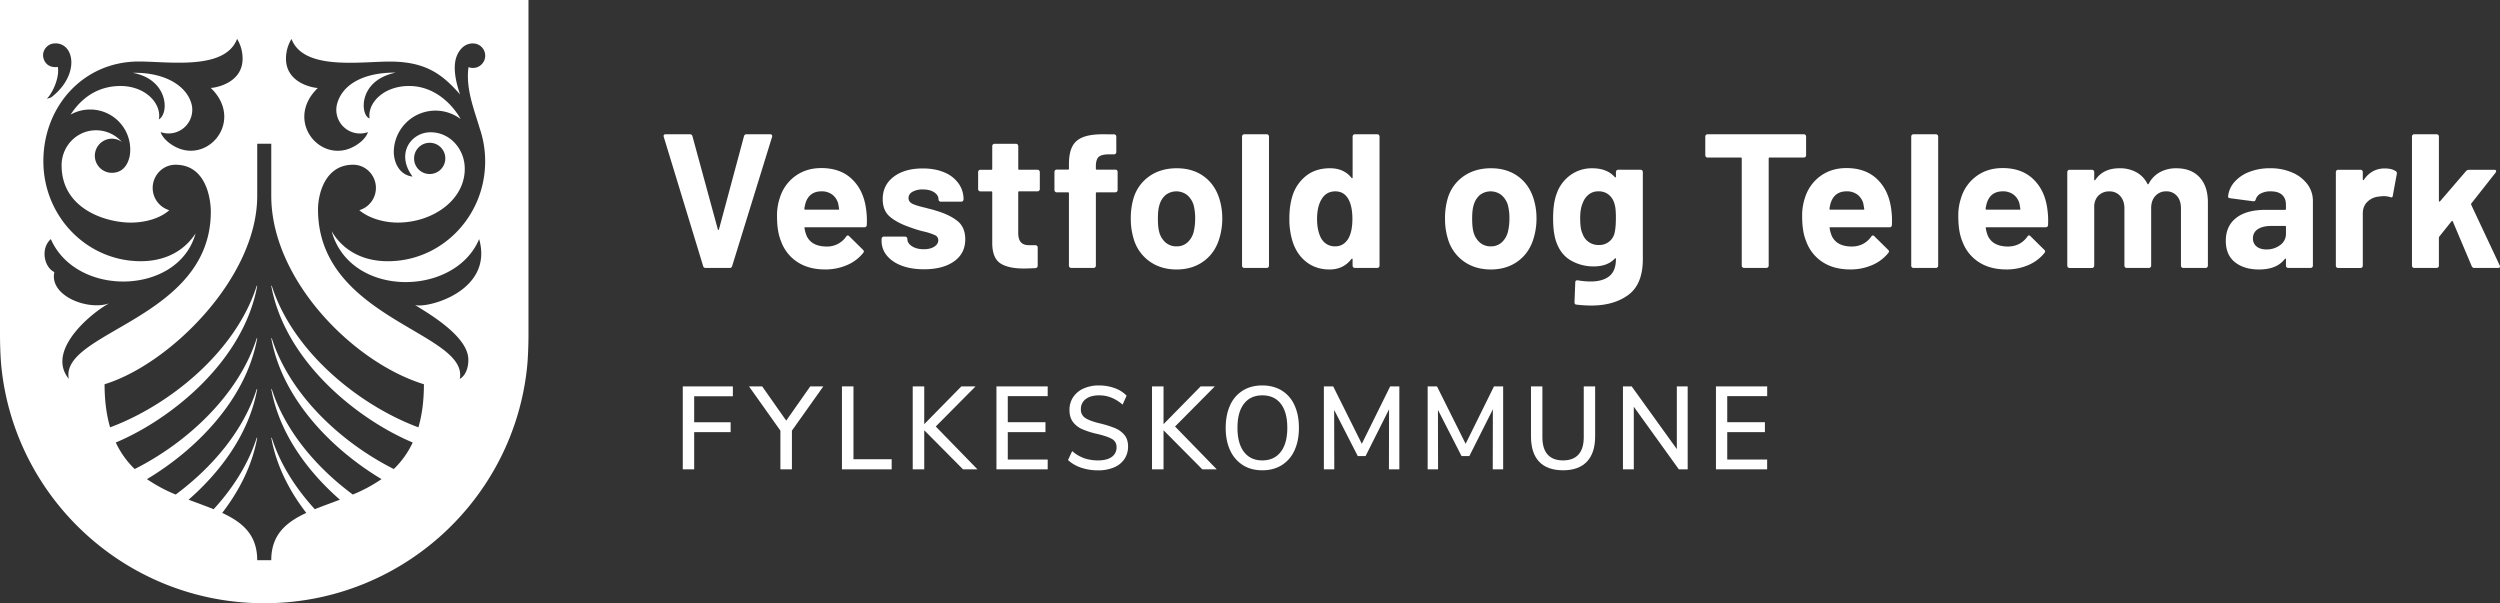 <svg id="ORIGINAL_2_copy_2" data-name="ORIGINAL 2 copy 2" xmlns="http://www.w3.org/2000/svg" viewBox="0 0 2683.43 647.5"><rect x="0" y="0" width="2683.43" height="647.5" fill="#333333" stroke="none"/><defs><style>.cls-1{fill:#fff;}</style></defs><title>VT-Logo-02-Horisontal-HVIT</title><path class="cls-1" d="M213.83,214.08V573.55c0,9.48.47,24.18,1.39,33.42,14.15,142.94,135.12,254.61,282.24,254.61S765.54,749.91,779.7,607c.92-9.24,1.39-23.94,1.39-33.42V214.08Zm57.94,46.63c21.48-1.83,28.49,32.18-1.25,56.5a10.51,10.51,0,0,1-6.44,2.66c4.56-3.43,14.06-21.34,11.83-33.94-8.64,1.2-13.92-3.33-15.48-9.65C258.55,268.71,264.29,261.35,271.77,260.71Zm15.91,360.07c-25.67-31.52,27.5-73.13,43.51-81.14-22.64,8.17-64.8-7.89-59-33.51C261.22,501,257,481,268.37,470.7c27.91,63.37,137.38,60,155.35-6.09h0c-10.56,16.49-29.4,29.33-57.13,29.82-57.62,1-105.16-46.15-106.19-105.33s41.7-109,102.45-109c32.18,0,92.57,9.72,105.47-24.29A40.57,40.57,0,0,1,474.21,276c.85,28.69-32.47,32.76-34.19,32.41,38.61,37.18-7.77,88.4-45.37,58.45-3.3-2.63-7.25-7-8.37-11a25.43,25.43,0,0,0,33.56-28.29c-4.52-21.6-29.81-36.13-63.53-35.3,38,6.86,39.49,43.4,28,50a18.72,18.72,0,0,0,.41-4.3c-.28-16.12-17.58-32-42.56-31.57-9.73.17-34.07,2.23-52.54,30.7a43,43,0,0,1,64,36.73,43.11,43.11,0,0,1-.7,8.55c-.21-.9-2.07,16.91-18.65,17.2a18.31,18.31,0,1,1,10.34-33.19,36.93,36.93,0,0,0-28.32-12.46c-20.43.36-36.34,17.2-36.34,37.63,0,47.11,47.93,61.45,74.19,61.45,15.4,0,31.29-4.34,41.41-13.3a24.93,24.93,0,0,1-17.83-23.46c-.24-13.75,10.71-25.34,24.47-25.34,34.36,0,37.93,39.58,37.93,50.47C440.1,556.55,277.74,570,287.68,620.78Zm375.26,52c-62.83-23.32-134.61-80.41-157.37-151.87a.29.29,0,0,0-.33-.18.27.27,0,0,0-.21.32c15,81.27,92.83,143.26,151.79,168a95.86,95.86,0,0,1-20.3,28.47c-55.32-27.82-111.34-78.73-130.95-140.31a.29.29,0,0,0-.33-.18.28.28,0,0,0-.21.33c12.26,66.52,66.66,120.13,118.33,151a166.8,166.8,0,0,1-30.84,16.55c-38.78-28.76-72.6-68.09-86.95-113.13a.27.27,0,0,0-.33-.18.26.26,0,0,0-.21.32c8.69,47.17,38.57,87.84,73.64,118.52-9.27,3.52-18.4,6.74-26.9,10.2-20.65-22.51-37.23-48.43-46.2-76.59a.29.29,0,0,0-.33-.18.27.27,0,0,0-.21.32c5.46,29.67,19.31,56.77,37.56,80.42C520.82,774.73,505,788.05,505,815.35v0H489.91v0c0-27.3-15.8-40.62-37.57-50.73,18.25-23.66,32.1-50.75,37.56-80.42a.27.27,0,0,0-.21-.32.29.29,0,0,0-.33.18c-9,28.16-25.55,54.08-46.2,76.59-8.5-3.46-17.63-6.69-26.9-10.21,35.07-30.67,64.95-71.34,73.64-118.51a.26.26,0,0,0-.21-.32.27.27,0,0,0-.33.18c-14.35,45-48.17,84.37-86.95,113.13a166.8,166.8,0,0,1-30.84-16.55c51.67-30.85,106.07-84.46,118.33-151a.28.28,0,0,0-.21-.33.29.29,0,0,0-.33.18c-19.61,61.58-75.63,112.49-130.95,140.31a95.86,95.86,0,0,1-20.3-28.47c59-24.77,136.82-86.76,151.79-168a.27.27,0,0,0-.21-.32.29.29,0,0,0-.33.18C466.6,592.36,394.82,649.45,332,672.77c-3.78-13-5.93-28.2-5.93-46.25,69.74-21.33,163.81-114.12,163.85-202.1V368.36H505v56h0c0,89.84,88.05,179,163.85,202.15C668.87,644.57,666.72,659.8,662.94,672.77Zm65.2-202.07c15.93,56.36-56.79,74.92-68.86,70.66,9.75,6.58,55.22,31.41,57.16,56.95.58,7.51-1.52,18.09-9.08,22.47,9.78-50-152.19-64.17-152.19-181.9,0-15.78,7.15-48,37.69-48,13.76,0,24.71,11.59,24.47,25.34a24.92,24.92,0,0,1-17.83,23.46c10.13,8.56,26,13.3,41.41,13.3,36.67,0,71.78-23.63,71.78-57.72,0-21.28-16-39.54-37.28-39.2-20.24.32-37.17,22.77-18.74,47.55-15.94-2-20.32-17.91-20.16-26.82a44.76,44.76,0,0,1,71.74-34.93c-6.79-12.43-25.56-35.49-55.4-35.49-25,0-42.27,15.45-42.56,31.57,0,1.09.22,3.23.22,3.23-9.59-2.47-13.4-40.66,28.27-49.18-37.31-.27-59.19,14.56-63.59,35.58a25.73,25.73,0,0,0-.37,4.33,25.44,25.44,0,0,0,33.93,24c-1.11,4-5.06,8.39-8.36,11-37.6,29.95-84-21.27-45.37-58.45-1.73.35-35-3.72-34.2-32.41a40.57,40.57,0,0,1,5.89-20.17c12.9,34,73.3,24.29,105.48,24.29,39.13,0,56.77,14.06,75.48,35.29-4.55-13-8.65-30.86-2.86-42.85,4-8.28,10-12,16.9-11.91a13.16,13.16,0,1,1-5,25.42c-3.11,23,5.72,44.5,12,65.61a108.6,108.6,0,0,1,5,21.63c.34,2.47.58,4.94.69,7.42q.24,4.14.17,8.35c-1,59.18-48.58,106.33-106.19,105.33-29-.51-48.33-14.57-58.58-32.17C589.73,534.32,702.17,532.9,728.14,470.7ZM658.3,384.08a16.76,16.76,0,1,1,16.47,16.78A16.63,16.63,0,0,1,658.3,384.08Z" transform="translate(-213.83 -214.08)"/><path class="cls-1" d="M968.55,499.64,926.32,361.06l-.21-.82c0-1.37.75-2.05,2.26-2.05H954.2a2.7,2.7,0,0,1,2.87,2.05l27.26,100c.14.41.34.61.62.61s.48-.2.61-.61l26.86-100a2.69,2.69,0,0,1,2.87-2.05h25.21a2.16,2.16,0,0,1,1.85.82,2.1,2.1,0,0,1,.2,2.05L999.71,499.64a2.58,2.58,0,0,1-2.67,2.05H971.21A2.58,2.58,0,0,1,968.55,499.64Z" transform="translate(-213.83 -214.08)"/><path class="cls-1" d="M1144.21,455.56a2.39,2.39,0,0,1-2.66,2.46H1078.2c-.82,0-1.09.34-.82,1a36.51,36.51,0,0,0,2.26,8.2q5.33,11.47,21.73,11.48a24.75,24.75,0,0,0,20.7-10.66,2.28,2.28,0,0,1,1.85-1.23,2.23,2.23,0,0,1,1.43.82l14.76,14.55a2.87,2.87,0,0,1,1,1.85,4.36,4.36,0,0,1-.82,1.64,44.67,44.67,0,0,1-17.43,13,58.17,58.17,0,0,1-23.37,4.62q-17.62,0-29.83-8A44.39,44.39,0,0,1,1052.17,473q-4.31-10.26-4.31-26.86a59,59,0,0,1,3.08-19.88,45,45,0,0,1,16.5-23.17q11.79-8.61,28-8.61,20.5,0,32.9,11.89t15.07,31.78A88.4,88.4,0,0,1,1144.21,455.56Zm-65.6-24a47.62,47.62,0,0,0-1.43,6.56.9.9,0,0,0,1,1h35.47c.82,0,1.09-.34.82-1q-1-6-1-5.74a17.72,17.72,0,0,0-6.46-9.54,18.71,18.71,0,0,0-11.37-3.38Q1082.71,419.48,1078.61,431.58Z" transform="translate(-213.83 -214.08)"/><path class="cls-1" d="M1181.62,499.23q-10.24-3.9-15.89-10.87a24.4,24.4,0,0,1-5.63-15.78v-2.05a2.34,2.34,0,0,1,.72-1.75,2.37,2.37,0,0,1,1.74-.71h22.75a2.44,2.44,0,0,1,1.75.71,2.41,2.41,0,0,1,.71,1.75v.2q0,4.51,5,7.69t12.61,3.18q7,0,11.28-2.77c2.87-1.85,4.3-4.13,4.3-6.87a5.9,5.9,0,0,0-3.69-5.53,62.84,62.84,0,0,0-12.09-3.9,122.09,122.09,0,0,1-15.17-4.71q-13.12-4.51-20.91-11.07t-7.79-18.86q0-15.18,11.78-24.09t31.27-8.92q13.11,0,23,4.2a35.38,35.38,0,0,1,15.27,11.79,28.86,28.86,0,0,1,5.43,17.22,2.34,2.34,0,0,1-.72,1.74,2.37,2.37,0,0,1-1.74.72h-21.93a2.38,2.38,0,0,1-1.75-.72,2.33,2.33,0,0,1-.71-1.74q0-4.5-4.62-7.58t-12.19-3.08a22.13,22.13,0,0,0-11.07,2.46q-4.3,2.46-4.31,6.77,0,4.09,4.2,6.15t14,4.3c1.5.41,3.21.86,5.12,1.33s4,1.06,6.15,1.75q14.57,4.31,23,11.07t8.41,19.68q0,15.17-12,23.67t-32.29,8.51Q1191.87,503.12,1181.62,499.23Z" transform="translate(-213.83 -214.08)"/><path class="cls-1" d="M1329.18,418.76a2.37,2.37,0,0,1-1.74.72h-19.68a.91.91,0,0,0-1,1V464q0,6.76,2.77,10t8.92,3.28h6.76a2.44,2.44,0,0,1,2.46,2.46v19.48a2.53,2.53,0,0,1-2.46,2.66q-8.61.41-12.3.41-17,0-25.42-5.64t-8.61-21.21V420.51a.9.9,0,0,0-1-1h-11.69a2.37,2.37,0,0,1-1.74-.72,2.34,2.34,0,0,1-.72-1.74V398.78a2.44,2.44,0,0,1,2.46-2.46h11.69a.9.9,0,0,0,1-1V370.9a2.44,2.44,0,0,1,2.46-2.46h23a2.42,2.42,0,0,1,2.46,2.46v24.39a.91.91,0,0,0,1,1h19.68a2.44,2.44,0,0,1,2.46,2.46V417A2.34,2.34,0,0,1,1329.18,418.76Z" transform="translate(-213.83 -214.08)"/><path class="cls-1" d="M1412.74,396.83a2.4,2.4,0,0,1,.71,1.74v19.48a2.44,2.44,0,0,1-2.46,2.46h-19.88a.9.9,0,0,0-1,1v77.7a2.44,2.44,0,0,1-2.46,2.46h-24a2.34,2.34,0,0,1-1.74-.72,2.37,2.37,0,0,1-.72-1.74v-77.7a.9.9,0,0,0-1-1h-12.09a2.34,2.34,0,0,1-1.74-.72,2.37,2.37,0,0,1-.72-1.74V398.57a2.37,2.37,0,0,1,.72-1.74,2.34,2.34,0,0,1,1.74-.72h12.09a.9.9,0,0,0,1-1v-4.51q0-12.72,3.89-19.79t12.61-10q8.71-3,24.09-2.56h7.79a2.44,2.44,0,0,1,2.46,2.46v16.6a2.34,2.34,0,0,1-.72,1.74,2.37,2.37,0,0,1-1.74.72h-6.77q-7.17.21-9.94,3t-2.77,10.15v2.26a.9.9,0,0,0,1,1H1411A2.38,2.38,0,0,1,1412.74,396.83Z" transform="translate(-213.83 -214.08)"/><path class="cls-1" d="M1447.28,494.31a45.07,45.07,0,0,1-16.81-24.6,72.79,72.79,0,0,1-2.87-20.91,75.79,75.79,0,0,1,2.87-21.73,44,44,0,0,1,17-23.78q12.3-8.61,29.52-8.61,16.82,0,28.7,8.5t16.81,23.68a70.14,70.14,0,0,1,3.28,21.53,71.92,71.92,0,0,1-2.87,20.7q-4.5,16-16.7,25.11t-29.42,9.13Q1459.58,503.33,1447.28,494.31Zm41-19.89a22.74,22.74,0,0,0,6.76-11.27,58.84,58.84,0,0,0,1.64-14.35,55.28,55.28,0,0,0-1.64-14.56,22.66,22.66,0,0,0-7-10.86,19,19,0,0,0-23.06,0,21.81,21.81,0,0,0-6.66,10.86q-1.65,4.92-1.64,14.56,0,9.22,1.43,14.35a22.46,22.46,0,0,0,6.87,11.27,17.53,17.53,0,0,0,11.79,4.1A16.87,16.87,0,0,0,1488.28,474.42Z" transform="translate(-213.83 -214.08)"/><path class="cls-1" d="M1547.73,501a2.37,2.37,0,0,1-.72-1.74V360.65a2.44,2.44,0,0,1,2.46-2.46h24a2.42,2.42,0,0,1,2.46,2.46V499.23a2.44,2.44,0,0,1-2.46,2.46h-24A2.34,2.34,0,0,1,1547.73,501Z" transform="translate(-213.83 -214.08)"/><path class="cls-1" d="M1666.38,358.9a2.4,2.4,0,0,1,1.74-.71h24a2.44,2.44,0,0,1,2.46,2.46V499.23a2.46,2.46,0,0,1-2.46,2.46h-24a2.46,2.46,0,0,1-2.46-2.46v-6.77c0-.41-.14-.65-.41-.72a.88.88,0,0,0-.82.31q-8.61,11.28-23.57,11.28-14.35,0-24.71-8t-14.86-21.93a80.08,80.08,0,0,1-3.48-24.81q0-14.55,3.69-25.42a44.07,44.07,0,0,1,14.86-20.81q10.14-7.68,25.11-7.68,14.76,0,23,10.25c.27.41.55.54.82.41a.84.84,0,0,0,.41-.82V360.65A2.38,2.38,0,0,1,1666.38,358.9Zm-.92,90.1q0-13.72-4.51-21.52-4.73-8-13.74-8-9.63,0-14.55,8-5.13,8-5.13,21.73,0,12.3,4.31,20.5,5.12,8.81,15.17,8.81,9.23,0,14.35-8.81Q1665.46,462.12,1665.46,449Z" transform="translate(-213.83 -214.08)"/><path class="cls-1" d="M1784.56,494.31a45.07,45.07,0,0,1-16.81-24.6,72.79,72.79,0,0,1-2.87-20.91,75.79,75.79,0,0,1,2.87-21.73,44,44,0,0,1,17-23.78q12.3-8.61,29.52-8.61,16.82,0,28.7,8.5t16.81,23.68a70.14,70.14,0,0,1,3.28,21.53,71.92,71.92,0,0,1-2.87,20.7q-4.5,16-16.7,25.11t-29.42,9.13Q1796.86,503.33,1784.56,494.31Zm41-19.89a22.74,22.74,0,0,0,6.76-11.27A58.84,58.84,0,0,0,1834,448.8a55.28,55.28,0,0,0-1.64-14.56,22.66,22.66,0,0,0-7-10.86,19,19,0,0,0-23.06,0,21.81,21.81,0,0,0-6.66,10.86q-1.65,4.92-1.64,14.56,0,9.22,1.43,14.35a22.46,22.46,0,0,0,6.87,11.27,17.53,17.53,0,0,0,11.79,4.1A16.87,16.87,0,0,0,1825.56,474.42Z" transform="translate(-213.83 -214.08)"/><path class="cls-1" d="M1949,397a2.4,2.4,0,0,1,1.74-.71h24a2.44,2.44,0,0,1,2.46,2.46v93.48q0,26.85-15.48,38.33t-39.87,11.48a140,140,0,0,1-16-1c-1.37-.14-2-1-2-2.67l.82-21.11c0-1.78,1-2.53,2.87-2.26a82.81,82.81,0,0,0,13.53,1.23q13.11,0,20.19-5.74t7.07-18.45c0-.41-.14-.65-.41-.72a.88.88,0,0,0-.82.31q-7.79,8.42-22.75,8.41a48.14,48.14,0,0,1-24.5-6.46q-11.18-6.46-15.89-20.81-3.08-9.42-3.07-24.39,0-16,3.69-26a40.91,40.91,0,0,1,14.55-20.09,38.93,38.93,0,0,1,23.78-7.58q15.78,0,24.19,9.43a.85.85,0,0,0,.82.3c.27-.06.41-.3.41-.71v-4.92A2.38,2.38,0,0,1,1949,397Zm-.72,51.15a90.83,90.83,0,0,0-.41-9.84,32.87,32.87,0,0,0-1.43-6.56,18.5,18.5,0,0,0-6.15-8.92,16.76,16.76,0,0,0-10.66-3.38,16.44,16.44,0,0,0-10.46,3.38,19.78,19.78,0,0,0-6.35,8.92q-2.88,6.15-2.87,16.61,0,11.48,2.46,16.4a17.71,17.71,0,0,0,6.45,8.91,18,18,0,0,0,11,3.39,16.68,16.68,0,0,0,16.81-12.1Q1948.27,458.84,1948.27,448.18Z" transform="translate(-213.83 -214.08)"/><path class="cls-1" d="M2151.73,358.9a2.38,2.38,0,0,1,.72,1.75v20.09a2.46,2.46,0,0,1-2.46,2.46h-36.7a.9.9,0,0,0-1,1v115a2.46,2.46,0,0,1-2.46,2.46h-24a2.46,2.46,0,0,1-2.46-2.46v-115a.9.9,0,0,0-1-1h-35.67a2.34,2.34,0,0,1-1.74-.72,2.37,2.37,0,0,1-.72-1.74V360.65a2.44,2.44,0,0,1,2.46-2.46H2150A2.4,2.4,0,0,1,2151.73,358.9Z" transform="translate(-213.83 -214.08)"/><path class="cls-1" d="M2244.55,455.56a2.38,2.38,0,0,1-2.66,2.46h-63.35c-.82,0-1.09.34-.82,1a36.51,36.51,0,0,0,2.26,8.2q5.33,11.47,21.73,11.48,13.11-.21,20.7-10.66a2.28,2.28,0,0,1,1.85-1.23,2.21,2.21,0,0,1,1.43.82l14.76,14.55a2.83,2.83,0,0,1,1,1.85,4.36,4.36,0,0,1-.82,1.64,44.67,44.67,0,0,1-17.43,13,58.1,58.1,0,0,1-23.37,4.62q-17.62,0-29.82-8A44.36,44.36,0,0,1,2152.51,473q-4.31-10.26-4.31-26.86a59,59,0,0,1,3.08-19.88,45,45,0,0,1,16.5-23.17q11.79-8.61,28-8.61,20.5,0,32.91,11.89t15.06,31.78A87.64,87.64,0,0,1,2244.55,455.56Zm-65.6-24a49.14,49.14,0,0,0-1.43,6.56.9.9,0,0,0,1,1H2214c.82,0,1.09-.34.82-1q-1-6-1-5.74a17.76,17.76,0,0,0-6.45-9.54,18.77,18.77,0,0,0-11.38-3.38Q2183.06,419.48,2179,431.58Z" transform="translate(-213.83 -214.08)"/><path class="cls-1" d="M2266,501a2.36,2.36,0,0,1-.71-1.74V360.65a2.37,2.37,0,0,1,.71-1.75,2.41,2.41,0,0,1,1.75-.71h24a2.44,2.44,0,0,1,2.46,2.46V499.23a2.46,2.46,0,0,1-2.46,2.46h-24A2.38,2.38,0,0,1,2266,501Z" transform="translate(-213.83 -214.08)"/><path class="cls-1" d="M2412.16,455.56a2.39,2.39,0,0,1-2.67,2.46h-63.34c-.82,0-1.1.34-.82,1a37,37,0,0,0,2.25,8.2q5.33,11.47,21.73,11.48,13.13-.21,20.71-10.66a1.85,1.85,0,0,1,3.28-.41l14.76,14.55a2.85,2.85,0,0,1,1,1.85,4.2,4.2,0,0,1-.82,1.64,44.71,44.71,0,0,1-17.42,13,58.17,58.17,0,0,1-23.37,4.62q-17.64,0-29.83-8A44.41,44.41,0,0,1,2320.11,473q-4.31-10.26-4.3-26.86a59,59,0,0,1,3.07-19.88,45,45,0,0,1,16.5-23.17q11.79-8.61,28-8.61,20.49,0,32.9,11.89t15.07,31.78A88.4,88.4,0,0,1,2412.16,455.56Zm-65.6-24a47.47,47.47,0,0,0-1.44,6.56.9.9,0,0,0,1,1h35.46c.82,0,1.09-.34.82-1q-1-6-1-5.74a17.78,17.78,0,0,0-6.46-9.54,18.77,18.77,0,0,0-11.38-3.38Q2350.65,419.48,2346.56,431.58Z" transform="translate(-213.83 -214.08)"/><path class="cls-1" d="M2574.72,404.31q9,9.65,9,27.06v67.86a2.46,2.46,0,0,1-2.46,2.46h-24a2.46,2.46,0,0,1-2.46-2.46v-61.5q0-8.42-4.3-13.33a14.5,14.5,0,0,0-11.48-4.92,15.13,15.13,0,0,0-11.69,4.92q-4.5,4.92-4.5,13.12v61.71a2.41,2.41,0,0,1-.72,1.74,2.37,2.37,0,0,1-1.74.72h-23.79a2.46,2.46,0,0,1-2.46-2.46v-61.5q0-8.21-4.5-13.23a15,15,0,0,0-11.69-5,16,16,0,0,0-11,3.9c-2.94,2.59-4.68,6.22-5.22,10.86v65a2.46,2.46,0,0,1-2.46,2.46h-24a2.34,2.34,0,0,1-1.74-.72,2.37,2.37,0,0,1-.72-1.74V398.78a2.44,2.44,0,0,1,2.46-2.46h24a2.44,2.44,0,0,1,2.46,2.46v8a.82.82,0,0,0,.4.82c.28.14.55,0,.82-.41q8.41-12.49,26-12.5A36.14,36.14,0,0,1,2507,399a28.85,28.85,0,0,1,11.78,12.3q.61,1.23,1.44,0a29.46,29.46,0,0,1,12.2-12.5,36.11,36.11,0,0,1,17.32-4.1Q2565.7,394.68,2574.72,404.31Z" transform="translate(-213.83 -214.08)"/><path class="cls-1" d="M2674.29,399.29a39.15,39.15,0,0,1,16.29,12.61,29.47,29.47,0,0,1,5.85,17.83v69.5a2.46,2.46,0,0,1-2.46,2.46h-24a2.46,2.46,0,0,1-2.46-2.46v-6.77a.84.84,0,0,0-.41-.82c-.27-.13-.55,0-.82.41q-8.61,11.28-27.67,11.28-16,0-25.83-7.79t-9.84-23q0-15.79,11.07-24.5t31.57-8.71h20.91a.9.9,0,0,0,1-1v-4.51q0-6.76-4.1-10.56t-12.3-3.79a22.08,22.08,0,0,0-10.56,2.26,10.52,10.52,0,0,0-5.43,6.35c-.41,1.51-1.3,2.19-2.66,2.05l-24.81-3.28c-1.64-.27-2.39-.89-2.25-1.84a27.23,27.23,0,0,1,6.86-15.58,40,40,0,0,1,16-10.87,60.72,60.72,0,0,1,22.25-3.89A58.29,58.29,0,0,1,2674.29,399.29Zm-12.92,77.8a14.61,14.61,0,0,0,6.15-12.1v-7.38a.9.9,0,0,0-1-1h-14.76q-9.22,0-14.46,3.48a11.18,11.18,0,0,0-5.22,9.84,10.61,10.61,0,0,0,3.89,8.71q3.9,3.18,10.46,3.18A23.88,23.88,0,0,0,2661.37,477.09Z" transform="translate(-213.83 -214.08)"/><path class="cls-1" d="M2785.25,397.75c1.1.55,1.51,1.57,1.23,3.08l-4.3,23.37q-.21,2.46-2.87,1.43a22.82,22.82,0,0,0-7.18-1,32.93,32.93,0,0,0-4.51.41,20.12,20.12,0,0,0-12.5,5.43q-5.13,4.82-5.13,12.81v56a2.44,2.44,0,0,1-2.46,2.46h-24a2.34,2.34,0,0,1-1.74-.72,2.37,2.37,0,0,1-.72-1.74V398.78a2.44,2.44,0,0,1,2.46-2.46h24a2.42,2.42,0,0,1,2.46,2.46v7.79a.84.84,0,0,0,.41.82.41.41,0,0,0,.62-.21q8.4-12.3,22.55-12.3Q2781,394.88,2785.25,397.75Z" transform="translate(-213.83 -214.08)"/><path class="cls-1" d="M2803.48,501a2.37,2.37,0,0,1-.72-1.74V360.65a2.44,2.44,0,0,1,2.46-2.46h24a2.42,2.42,0,0,1,2.46,2.46v69.08c0,.41.14.65.41.72a.83.83,0,0,0,.82-.31l27.88-32.39a4.33,4.33,0,0,1,3.08-1.43h27.26c1.37,0,2,.48,2,1.43a3.47,3.47,0,0,1-.61,1.64l-26,33a1.85,1.85,0,0,0-.2,1.43l30.54,65a3,3,0,0,1,.41,1.23c0,1.09-.75,1.64-2.25,1.64h-25.22a2.92,2.92,0,0,1-2.87-1.85l-20.29-48a1,1,0,0,0-.72-.51.59.59,0,0,0-.72.31l-13.12,16.4a3.14,3.14,0,0,0-.41,1.23v29.93a2.44,2.44,0,0,1-2.46,2.46h-24A2.34,2.34,0,0,1,2803.48,501Z" transform="translate(-213.83 -214.08)"/><path class="cls-1" d="M946.7,717.86V628.81h53.76v10.61H958.94v27.91h39.13v10.61H958.94v39.92Z" transform="translate(-213.83 -214.08)"/><path class="cls-1" d="M1097.57,628.81l-33.72,47.49v41.56h-12.36V676.3l-33.72-47.49h14.16l25.8,36.76,25.8-36.76Z" transform="translate(-213.83 -214.08)"/><path class="cls-1" d="M1117.56,717.86V628.81h12.36V707h41v10.86Z" transform="translate(-213.83 -214.08)"/><path class="cls-1" d="M1263,717.86h-15.48l-41.64-41.94v41.94h-12.36V628.81h12.36v40.55l39.84-40.55h15.24l-42.72,43.07Z" transform="translate(-213.83 -214.08)"/><path class="cls-1" d="M1283.39,717.86V628.81h55v10.48h-42.84v28H1336v10.61h-40.44v29.44h42.84v10.48Z" transform="translate(-213.83 -214.08)"/><path class="cls-1" d="M1374.32,716.09a38.76,38.76,0,0,1-14.1-8.21l4.44-9.6a40.68,40.68,0,0,0,12.9,7.64,44.87,44.87,0,0,0,14.94,2.34q9.48,0,14.64-3.73A12.23,12.23,0,0,0,1412.3,694a9.4,9.4,0,0,0-4.8-8.66q-4.8-2.83-15.36-5.36a90,90,0,0,1-16.56-5.18,24.85,24.85,0,0,1-10.14-7.9c-2.44-3.32-3.66-7.56-3.66-12.69a24.52,24.52,0,0,1,3.9-13.77,26.06,26.06,0,0,1,11.1-9.29,39.2,39.2,0,0,1,16.68-3.34,48.72,48.72,0,0,1,16.74,2.84,32.76,32.76,0,0,1,12.9,8.15l-4.32,9.6a43,43,0,0,0-12.06-7.52,35.2,35.2,0,0,0-13.14-2.46q-9.12,0-14.34,4a13.1,13.1,0,0,0-5.22,11.05,10.36,10.36,0,0,0,4.56,9.16q4.56,3.09,14.64,5.62a116.09,116.09,0,0,1,17.1,5.24,26.21,26.21,0,0,1,10.44,7.45q3.9,4.74,3.9,12.32a23.64,23.64,0,0,1-3.9,13.51,25,25,0,0,1-11.16,9,42.87,42.87,0,0,1-17.22,3.16A56.17,56.17,0,0,1,1374.32,716.09Z" transform="translate(-213.83 -214.08)"/><path class="cls-1" d="M1519.85,717.86h-15.48l-41.64-41.94v41.94h-12.36V628.81h12.36v40.55l39.84-40.55h15.24l-42.72,43.07Z" transform="translate(-213.83 -214.08)"/><path class="cls-1" d="M1547.88,713.31a36.38,36.38,0,0,1-13.62-15.79q-4.8-10.23-4.8-24.12t4.74-24.32a35.44,35.44,0,0,1,13.62-15.79q8.88-5.49,20.88-5.49t21,5.49a35.44,35.44,0,0,1,13.62,15.79q4.74,10.3,4.74,24.19t-4.74,24.19a35.82,35.82,0,0,1-13.62,15.85q-8.88,5.57-21,5.56T1547.88,713.31Zm40.62-14.14q7.08-9.1,7.08-25.9t-7-25.83q-7-9-19.86-9-12.6,0-19.62,9t-7,25.83q0,16.8,7,25.9t19.62,9.09Q1581.42,708.26,1588.5,699.17Z" transform="translate(-213.83 -214.08)"/><path class="cls-1" d="M1706,628.81h9.84v89.05h-11.16l.12-64.42-25.2,50.15h-8.4l-25.32-49.52.12,63.79h-11.16V628.81h10l30.72,61.64Z" transform="translate(-213.83 -214.08)"/><path class="cls-1" d="M1817.43,628.81h9.84v89.05h-11.16l.12-64.42L1791,703.59h-8.4l-25.32-49.52.12,63.79h-11.16V628.81h10L1787,690.45Z" transform="translate(-213.83 -214.08)"/><path class="cls-1" d="M1865.91,709.65q-8.76-9.23-8.76-27.16V628.81h12.24v54.57q0,12.24,5.58,18.56t16.62,6.32q10.92,0,16.56-6.32t5.64-18.56V628.81H1926v53.68q0,17.81-8.82,27.1t-25.62,9.28Q1874.67,718.87,1865.91,709.65Z" transform="translate(-213.83 -214.08)"/><path class="cls-1" d="M2013.7,628.81h11.64v89.05h-9.48l-48.36-67.2v67.2h-11.64V628.81h9.36l48.48,67.32Z" transform="translate(-213.83 -214.08)"/><path class="cls-1" d="M2055.68,717.86V628.81h55v10.48H2067.8v28h40.44v10.61H2067.8v29.44h42.84v10.48Z" transform="translate(-213.83 -214.08)"/></svg>